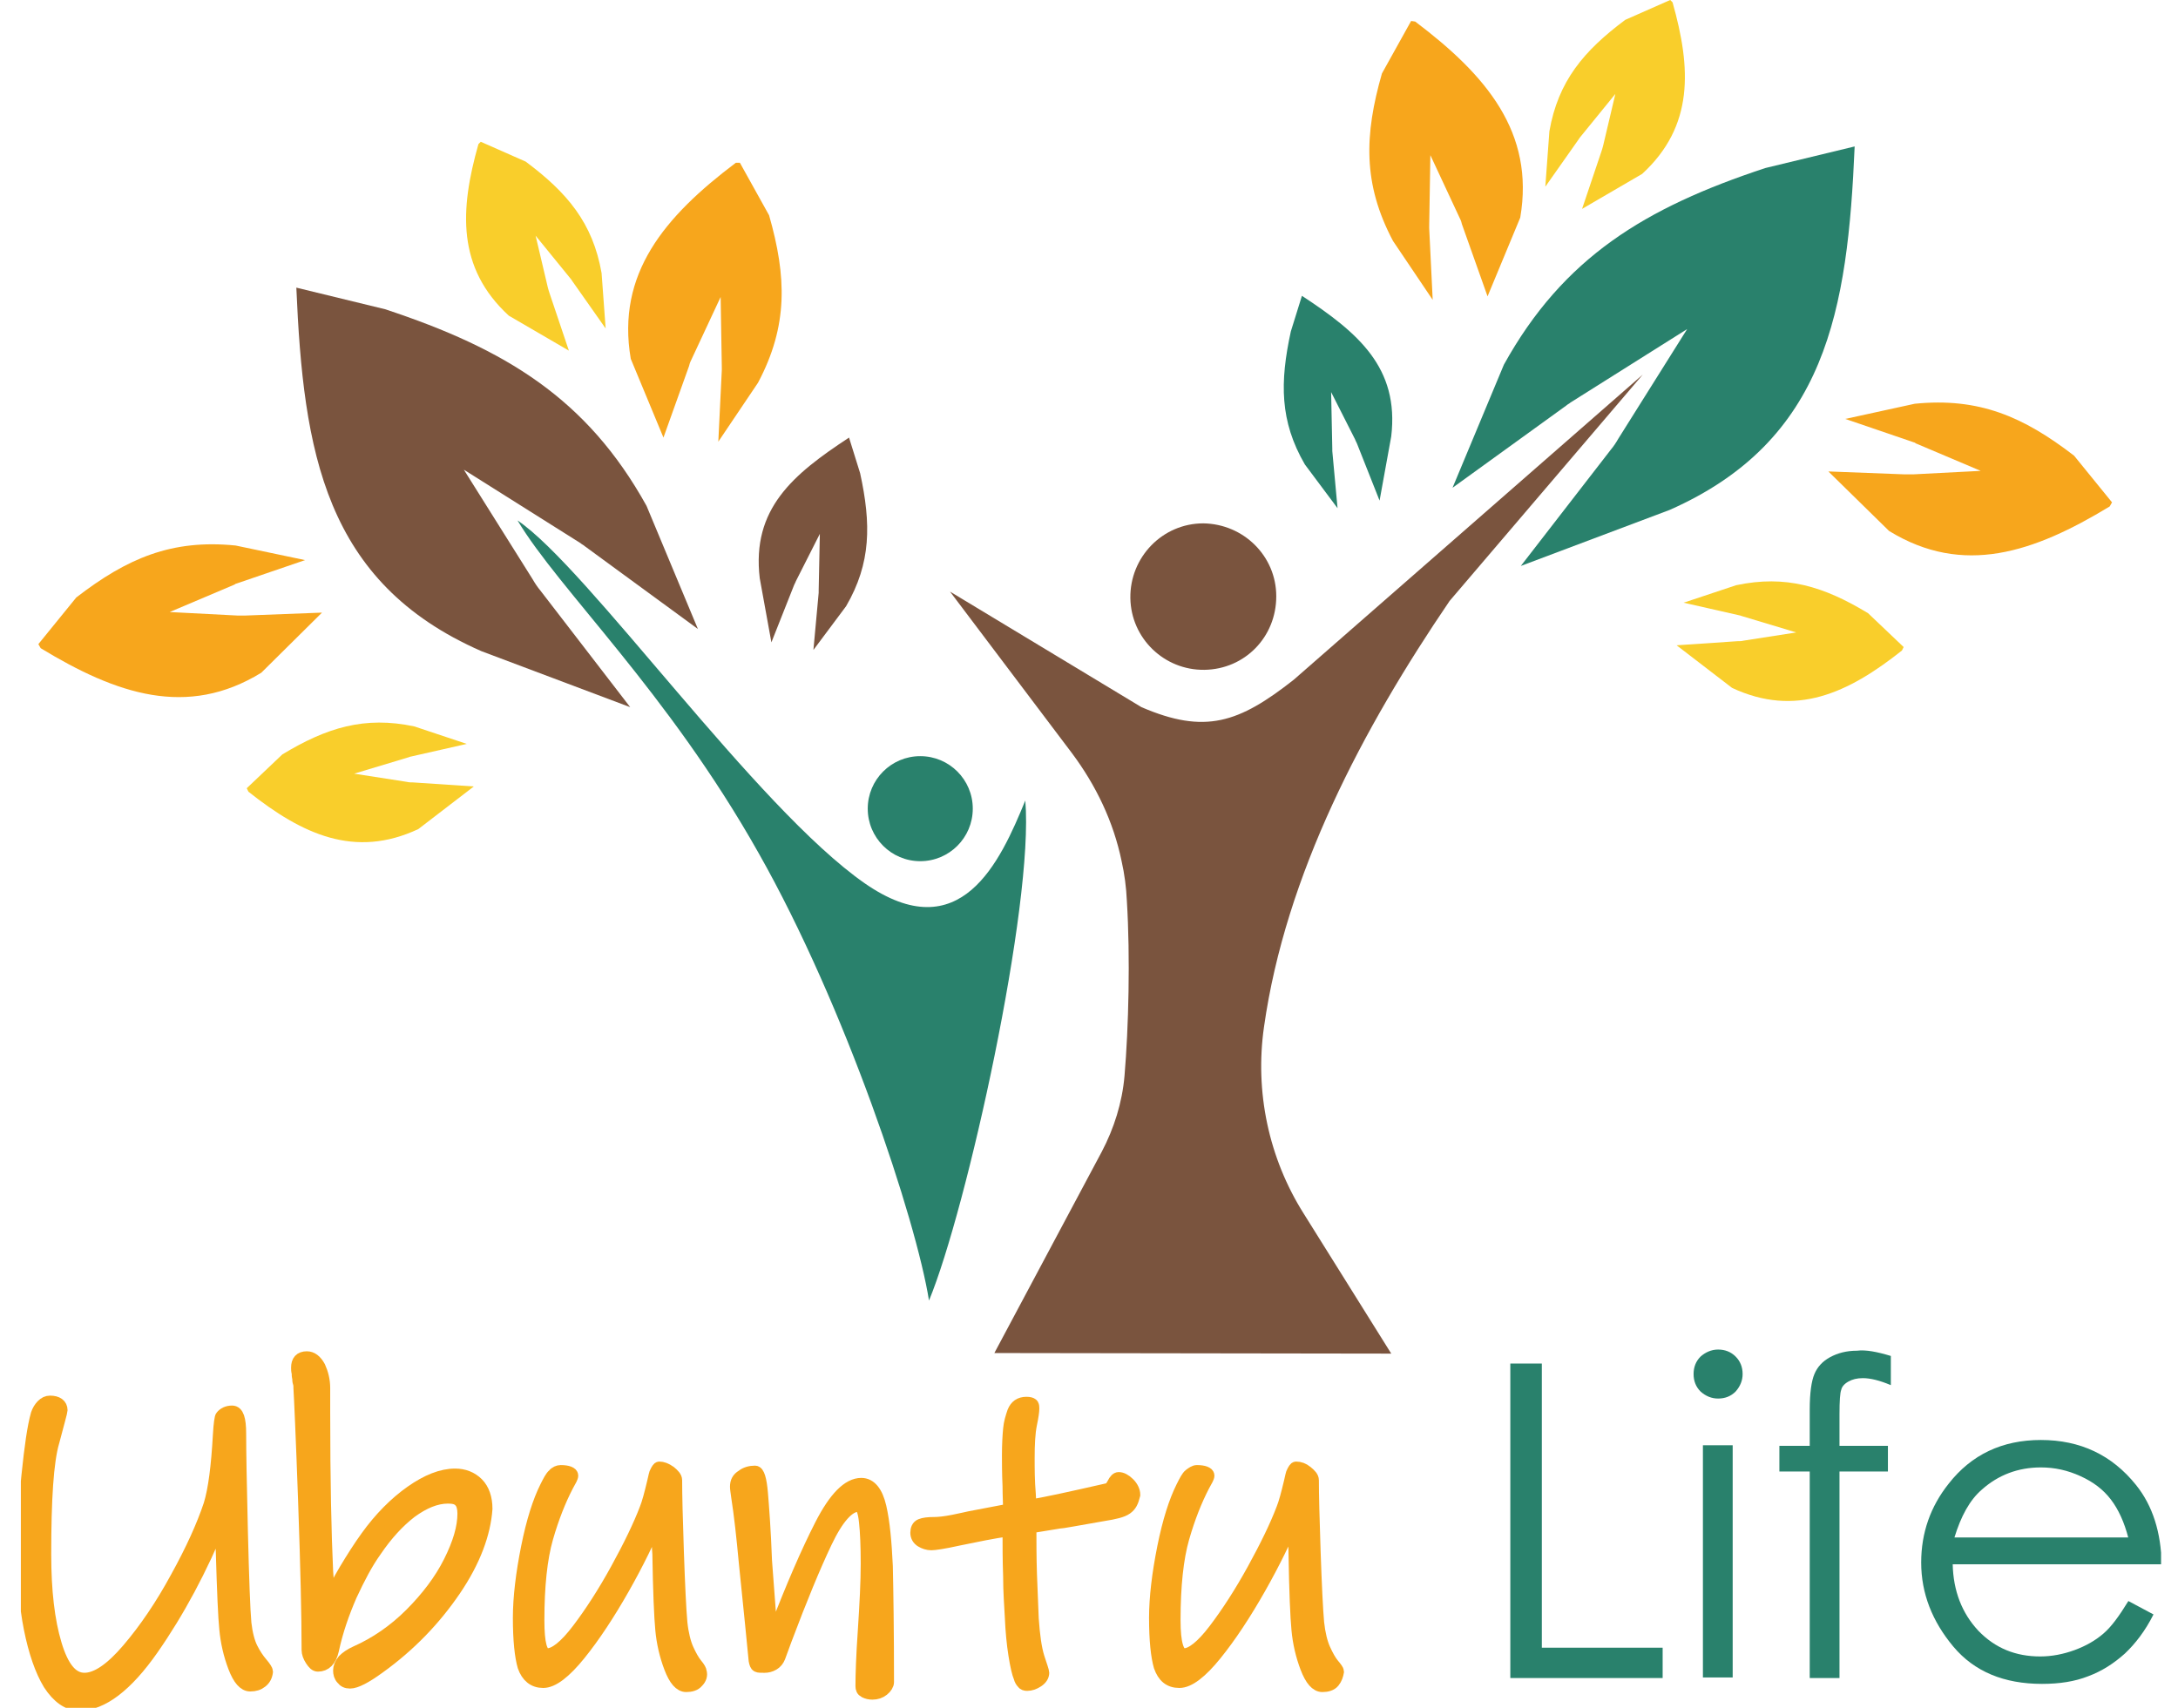 <svg width="102" height="80" viewBox="0 0 102 80" fill="none" xmlns="http://www.w3.org/2000/svg">
<g clip-path="url(#clip0_98_430)">
<path d="M53.456 33.125L44.491 27.713L50.204 35.284C51.324 36.787 52.144 38.482 52.527 40.34C52.663 40.942 52.745 41.57 52.773 42.199C52.937 44.85 52.855 48.13 52.663 50.398C52.554 51.656 52.172 52.858 51.597 53.952L46.568 63.381L65.155 63.408L61.055 56.849C59.415 54.252 58.759 51.136 59.196 48.102C60.207 40.969 63.815 34.136 67.888 28.15L76.935 17.546L60.59 31.84C58.021 33.863 56.435 34.409 53.456 33.125Z" fill="#7A543E"/>
<path d="M59.77 27.933C59.77 29.846 58.294 31.349 56.408 31.377C54.522 31.404 52.965 29.901 52.937 28.015C52.91 26.101 54.44 24.516 56.354 24.516C58.24 24.544 59.77 26.047 59.77 27.933Z" fill="#7A543E"/>
<path d="M43.097 40.341C44.456 40.341 45.557 39.239 45.557 37.881C45.557 36.522 44.456 35.421 43.097 35.421C41.739 35.421 40.638 36.522 40.638 37.881C40.638 39.239 41.739 40.341 43.097 40.341Z" fill="#29816C"/>
<path d="M24.237 24.379C27.544 26.62 35.389 37.826 40.5 41.379C44.983 44.495 46.841 40.368 48.017 37.498C48.427 42.363 45.283 56.63 43.507 60.922C42.906 57.15 39.598 47.146 35.526 39.958C31.262 32.387 26.178 27.631 24.237 24.379Z" fill="#29816C"/>
<path d="M13.878 13.474L18.033 14.485C23.664 16.344 27.49 18.667 30.278 23.696L32.684 29.463L27.381 25.582C27.326 25.527 27.244 25.5 27.19 25.445L21.723 22.002L24.948 27.14C25.058 27.331 25.167 27.495 25.304 27.659L29.513 33.126L22.543 30.502C15.19 27.277 14.206 21.154 13.878 13.474Z" fill="#7A543E"/>
<path d="M22.515 6.641L24.619 7.57C26.56 9.018 27.763 10.44 28.173 12.79L28.364 15.387L26.806 13.173C26.779 13.146 26.779 13.118 26.752 13.091L25.084 11.041L25.658 13.474C25.686 13.583 25.713 13.665 25.74 13.747L26.642 16.425L23.827 14.786C21.394 12.544 21.531 9.838 22.406 6.75" fill="#F9CE2B"/>
<path d="M34.651 7.625L36.018 10.085C36.838 12.955 36.92 15.251 35.499 17.929L33.64 20.69L33.804 17.328C33.804 17.301 33.804 17.246 33.804 17.219L33.749 13.912L32.41 16.781C32.355 16.891 32.301 17 32.273 17.137L31.071 20.498L29.54 16.809C28.857 12.818 31.125 10.14 34.46 7.625" fill="#F7A61C"/>
<path d="M11.555 36.924L13.223 35.339C15.3 34.082 17.077 33.535 19.4 34.027L21.86 34.847L19.209 35.448C19.181 35.448 19.154 35.476 19.127 35.476L16.585 36.241L19.045 36.624C19.154 36.651 19.236 36.651 19.345 36.651L22.188 36.842L19.591 38.837C16.612 40.231 14.152 39.083 11.637 37.088" fill="#F9CE2B"/>
<path d="M1.797 30.173L3.573 27.987C5.951 26.155 8.029 25.253 11.035 25.554L14.288 26.237L11.09 27.331C11.062 27.331 11.008 27.358 10.98 27.385L7.947 28.67L11.117 28.834C11.254 28.834 11.363 28.834 11.5 28.834L15.08 28.697L12.238 31.512C8.767 33.644 5.459 32.524 1.906 30.364" fill="#F7A61C"/>
<path d="M39.762 20.498L40.281 22.165C40.8 24.543 40.8 26.374 39.625 28.396L38.094 30.446L38.34 27.768C38.34 27.741 38.34 27.713 38.34 27.659L38.395 25.007L37.274 27.221C37.247 27.303 37.192 27.385 37.165 27.467L36.126 30.091L35.58 27.085C35.197 23.832 37.138 22.22 39.762 20.498Z" fill="#7A543E"/>
<path d="M86.857 6.86L82.675 7.871C77.044 9.73 73.218 12.053 70.43 17.082L68.025 22.849L73.355 18.995C73.409 18.94 73.491 18.913 73.546 18.858L79.013 15.415L75.787 20.553C75.678 20.744 75.569 20.908 75.432 21.072L71.223 26.511L78.192 23.887C85.545 20.635 86.529 14.513 86.857 6.86Z" fill="#29816C"/>
<path d="M78.219 6.10352e-05L76.115 0.929C74.174 2.378 72.971 3.799 72.561 6.15L72.37 8.746L73.928 6.532C73.955 6.505 73.955 6.478 73.983 6.45L75.65 4.4L75.076 6.833C75.049 6.942 75.021 7.024 74.994 7.106L74.092 9.785L76.907 8.145C79.34 5.904 79.203 3.198 78.329 0.109" fill="#F9CE2B"/>
<path d="M66.085 0.983L64.718 3.443C63.898 6.312 63.816 8.608 65.237 11.287L67.096 14.047L66.932 10.685C66.932 10.658 66.932 10.604 66.932 10.576L66.987 7.269L68.326 10.139C68.38 10.248 68.435 10.357 68.462 10.494L69.665 13.883L71.196 10.194C71.879 6.203 69.61 3.525 66.276 1.01" fill="#F7A61C"/>
<path d="M89.152 30.31L87.485 28.724C85.407 27.467 83.631 26.921 81.308 27.413L78.847 28.232L81.499 28.834C81.526 28.834 81.553 28.861 81.581 28.861L84.123 29.626L81.663 30.009C81.553 30.036 81.472 30.036 81.362 30.036L78.519 30.228L81.116 32.223C84.095 33.617 86.555 32.469 89.07 30.474" fill="#F9CE2B"/>
<path d="M98.91 23.532L97.134 21.346C94.756 19.515 92.678 18.613 89.672 18.913L86.419 19.624L89.617 20.717C89.644 20.717 89.699 20.745 89.726 20.772L92.76 22.057L89.59 22.221C89.453 22.221 89.344 22.221 89.207 22.221L85.626 22.084L88.469 24.872C91.94 27.004 95.248 25.883 98.801 23.724" fill="#F7A61C"/>
<path d="M60.972 13.857L60.453 15.524C59.934 17.902 59.934 19.733 61.109 21.756L62.64 23.806L62.394 21.127C62.394 21.1 62.394 21.072 62.394 21.018L62.339 18.367L63.46 20.58C63.487 20.662 63.542 20.744 63.569 20.826L64.608 23.45L65.154 20.444C65.537 17.219 63.596 15.579 60.972 13.857Z" fill="#29816C"/>
<path d="M12.238 78.769C12.102 78.879 11.938 78.933 11.719 78.933C11.446 78.933 11.2 78.66 10.981 78.086C10.762 77.512 10.626 76.911 10.571 76.309C10.516 75.79 10.462 74.588 10.407 72.674C10.38 71.882 10.352 71.39 10.352 71.198C9.423 73.494 8.33 75.517 7.127 77.239C5.924 78.961 4.776 79.835 3.71 79.835C3.191 79.835 2.726 79.507 2.316 78.879C1.934 78.25 1.633 77.375 1.414 76.282C1.196 75.189 1.114 74.014 1.114 72.702C1.114 71.663 1.168 70.46 1.305 69.121C1.442 67.782 1.578 66.825 1.742 66.251C1.797 66.087 1.879 65.951 1.988 65.841C2.098 65.732 2.207 65.677 2.344 65.677C2.672 65.677 2.863 65.814 2.863 66.06C2.863 66.115 2.726 66.607 2.48 67.536C2.207 68.465 2.098 70.242 2.098 72.811C2.098 74.533 2.262 75.927 2.59 77.02C2.918 78.113 3.355 78.66 3.956 78.66C4.53 78.66 5.214 78.195 6.006 77.266C6.799 76.337 7.564 75.216 8.275 73.904C8.986 72.62 9.505 71.472 9.833 70.488C10.052 69.777 10.188 68.684 10.27 67.235C10.298 66.689 10.352 66.388 10.38 66.361C10.489 66.224 10.653 66.142 10.872 66.142C11.118 66.142 11.227 66.47 11.227 67.153C11.227 67.973 11.254 69.477 11.309 71.745C11.364 73.986 11.418 75.435 11.473 76.036C11.528 76.528 11.637 76.938 11.774 77.211C11.91 77.485 12.074 77.731 12.238 77.922C12.402 78.113 12.484 78.25 12.484 78.305C12.457 78.523 12.375 78.66 12.238 78.769Z" fill="#F7A61C" stroke="#F7A61C" stroke-width="0.602" stroke-miterlimit="10"/>
<path d="M21.286 74.478C20.357 75.845 19.181 77.075 17.733 78.113C17.131 78.551 16.667 78.797 16.393 78.797C16.229 78.797 16.12 78.742 16.038 78.633C15.929 78.523 15.901 78.387 15.901 78.25C15.901 78.113 15.956 77.949 16.093 77.785C16.229 77.649 16.421 77.512 16.667 77.403C17.596 76.993 18.471 76.391 19.236 75.626C20.001 74.861 20.63 74.041 21.067 73.166C21.505 72.292 21.723 71.554 21.723 70.898C21.723 70.652 21.669 70.433 21.559 70.324C21.45 70.187 21.259 70.132 20.985 70.132C20.411 70.132 19.837 70.378 19.236 70.816C18.635 71.28 18.088 71.882 17.569 72.647C17.159 73.221 16.803 73.904 16.421 74.724C16.065 75.544 15.765 76.391 15.573 77.293C15.464 77.785 15.218 78.004 14.89 78.004C14.781 78.004 14.699 77.922 14.589 77.758C14.48 77.594 14.425 77.43 14.425 77.293C14.425 75.708 14.371 73.385 14.261 70.296C14.152 67.235 14.07 65.459 14.043 65.021C14.043 64.939 14.043 64.857 14.015 64.775C13.988 64.693 13.988 64.639 13.988 64.557C13.961 64.475 13.961 64.393 13.961 64.311C13.933 64.229 13.933 64.147 13.933 64.065C13.933 63.764 14.07 63.6 14.371 63.6C14.589 63.6 14.781 63.737 14.945 64.037C15.081 64.338 15.163 64.666 15.163 65.021V66.115C15.163 69.367 15.218 71.854 15.3 73.604C15.355 74.451 15.409 74.943 15.464 75.052C15.601 74.588 15.847 74.096 16.175 73.549C16.503 73.002 16.831 72.483 17.186 71.991C17.815 71.116 18.525 70.406 19.263 69.886C20.001 69.367 20.685 69.094 21.313 69.094C21.723 69.094 22.079 69.231 22.352 69.504C22.625 69.777 22.762 70.187 22.762 70.679C22.68 71.827 22.215 73.112 21.286 74.478Z" fill="#F7A61C" stroke="#F7A61C" stroke-width="0.602" stroke-miterlimit="10"/>
<path d="M32.656 78.769C32.547 78.906 32.355 78.961 32.137 78.961C31.863 78.961 31.617 78.688 31.399 78.114C31.18 77.54 31.044 76.938 30.989 76.337C30.934 75.763 30.88 74.56 30.852 72.784C30.825 72.51 30.825 72.21 30.825 71.909C30.825 71.609 30.825 71.363 30.797 71.171C30.387 72.101 29.868 73.194 29.185 74.396C28.502 75.599 27.818 76.638 27.135 77.485C26.451 78.332 25.878 78.769 25.44 78.769C25.003 78.769 24.702 78.523 24.538 78.059C24.402 77.594 24.32 76.829 24.32 75.79C24.32 74.834 24.456 73.713 24.702 72.483C24.948 71.253 25.249 70.324 25.577 69.668C25.714 69.395 25.823 69.176 25.932 69.094C26.014 68.985 26.151 68.93 26.26 68.93C26.588 68.93 26.779 69.012 26.779 69.121C26.779 69.203 26.698 69.34 26.561 69.586C26.206 70.269 25.878 71.089 25.604 72.046C25.331 73.002 25.194 74.287 25.194 75.9C25.194 76.993 25.331 77.512 25.632 77.512C25.987 77.512 26.479 77.13 27.08 76.337C27.681 75.544 28.283 74.615 28.884 73.522C29.485 72.428 29.95 71.472 30.251 70.679C30.36 70.406 30.47 69.996 30.606 69.422C30.661 69.203 30.688 69.012 30.743 68.93C30.797 68.848 30.825 68.766 30.88 68.766C31.016 68.766 31.18 68.821 31.372 68.957C31.535 69.094 31.645 69.203 31.645 69.34C31.645 69.996 31.672 71.117 31.727 72.702C31.782 74.287 31.836 75.408 31.891 76.009C31.945 76.528 32.055 76.966 32.191 77.266C32.328 77.567 32.465 77.813 32.602 77.977C32.738 78.141 32.793 78.25 32.793 78.305C32.847 78.469 32.793 78.633 32.656 78.769Z" fill="#F7A61C" stroke="#F7A61C" stroke-width="0.602" stroke-miterlimit="10"/>
<path d="M41.348 79.152C41.212 79.261 41.048 79.316 40.856 79.316C40.72 79.316 40.61 79.288 40.501 79.234C40.392 79.179 40.364 79.097 40.364 78.988C40.364 78.441 40.392 77.567 40.474 76.391C40.556 75.134 40.61 74.096 40.61 73.248C40.61 72.456 40.583 71.772 40.528 71.28C40.474 70.761 40.364 70.515 40.2 70.515C39.736 70.515 39.216 71.089 38.67 72.237C38.123 73.385 37.494 74.915 36.784 76.801L36.483 77.621C36.428 77.758 36.346 77.867 36.21 77.949C36.073 78.031 35.936 78.059 35.8 78.059C35.636 78.059 35.526 78.059 35.472 78.031C35.417 78.004 35.39 77.922 35.362 77.785L35.198 76.118L34.898 73.166C34.788 71.991 34.679 70.98 34.542 70.105C34.515 69.886 34.488 69.75 34.488 69.64C34.488 69.422 34.57 69.258 34.761 69.148C34.925 69.012 35.144 68.957 35.362 68.957C35.499 68.957 35.608 69.285 35.663 69.941C35.718 70.597 35.8 71.663 35.854 73.112L35.936 74.205C36.046 75.571 36.1 76.446 36.128 76.829C36.155 76.747 36.21 76.665 36.237 76.555C36.264 76.446 36.319 76.337 36.374 76.227C37.112 74.314 37.795 72.729 38.451 71.444C39.107 70.16 39.736 69.531 40.337 69.531C40.747 69.531 41.048 69.886 41.212 70.597C41.376 71.308 41.458 72.237 41.512 73.358C41.54 74.587 41.567 76.419 41.567 78.796C41.567 78.906 41.485 79.043 41.348 79.152Z" fill="#F7A61C" stroke="#F7A61C" stroke-width="0.602" stroke-miterlimit="10"/>
<path d="M52.746 70.652C52.554 70.789 52.199 70.871 51.68 70.953C50.422 71.171 49.712 71.308 49.575 71.308L48.236 71.527C48.236 72.237 48.236 72.975 48.263 73.768C48.29 74.533 48.318 75.216 48.345 75.818C48.4 76.61 48.482 77.212 48.618 77.649C48.755 78.059 48.837 78.305 48.837 78.36C48.837 78.496 48.755 78.633 48.591 78.742C48.427 78.852 48.263 78.906 48.099 78.906C48.017 78.906 47.935 78.879 47.908 78.824C47.853 78.77 47.798 78.688 47.771 78.578C47.689 78.387 47.607 78.032 47.525 77.512C47.443 76.993 47.388 76.419 47.361 75.79C47.334 75.244 47.279 74.588 47.279 73.823C47.252 73.085 47.252 72.347 47.252 71.663C46.486 71.773 45.694 71.937 44.901 72.101C44.163 72.265 43.753 72.319 43.616 72.319C43.452 72.319 43.288 72.265 43.152 72.183C43.015 72.101 42.933 71.964 42.933 71.8C42.933 71.636 42.988 71.499 43.124 71.445C43.261 71.39 43.452 71.363 43.753 71.363C43.944 71.363 44.245 71.335 44.655 71.253C45.038 71.171 45.311 71.117 45.42 71.089C46.322 70.925 46.951 70.789 47.279 70.734C47.279 70.461 47.252 70.078 47.252 69.614C47.224 68.985 47.224 68.52 47.224 68.165C47.224 67.646 47.252 67.208 47.279 66.935C47.306 66.634 47.388 66.388 47.47 66.142C47.58 65.869 47.771 65.732 48.072 65.732C48.208 65.732 48.29 65.76 48.318 65.787C48.372 65.814 48.372 65.896 48.372 66.006C48.372 66.088 48.345 66.334 48.263 66.716C48.181 67.126 48.154 67.646 48.154 68.302C48.154 68.794 48.154 69.368 48.208 69.996L48.236 70.543C48.837 70.461 50.067 70.188 51.871 69.778C51.98 69.75 52.062 69.668 52.144 69.504C52.226 69.34 52.308 69.258 52.39 69.258C52.527 69.258 52.691 69.34 52.855 69.504C53.019 69.668 53.101 69.859 53.101 70.023C53.019 70.352 52.937 70.516 52.746 70.652Z" fill="#F7A61C" stroke="#F7A61C" stroke-width="0.602" stroke-miterlimit="10"/>
<path d="M62.449 78.769C62.34 78.906 62.149 78.961 61.93 78.961C61.657 78.961 61.411 78.688 61.192 78.114C60.973 77.54 60.837 76.938 60.782 76.337C60.727 75.763 60.673 74.56 60.645 72.784C60.645 72.51 60.618 72.21 60.618 71.909C60.618 71.609 60.618 71.363 60.591 71.171C60.181 72.101 59.661 73.194 58.978 74.396C58.295 75.599 57.611 76.638 56.928 77.485C56.245 78.332 55.671 78.769 55.233 78.769C54.769 78.769 54.495 78.523 54.331 78.059C54.195 77.594 54.113 76.829 54.113 75.79C54.113 74.834 54.249 73.713 54.495 72.483C54.742 71.253 55.042 70.324 55.37 69.668C55.507 69.395 55.616 69.176 55.725 69.094C55.835 69.012 55.944 68.93 56.053 68.93C56.381 68.93 56.573 69.012 56.573 69.121C56.573 69.203 56.491 69.34 56.354 69.586C55.999 70.269 55.671 71.089 55.397 72.046C55.124 73.002 54.987 74.287 54.987 75.9C54.987 76.993 55.151 77.512 55.452 77.512C55.807 77.512 56.299 77.13 56.901 76.337C57.502 75.544 58.103 74.615 58.705 73.522C59.306 72.428 59.771 71.472 60.071 70.679C60.181 70.406 60.29 69.996 60.427 69.422C60.481 69.203 60.509 69.012 60.563 68.93C60.618 68.848 60.645 68.766 60.7 68.766C60.864 68.766 61.028 68.821 61.192 68.957C61.356 69.094 61.465 69.203 61.465 69.34C61.465 69.996 61.493 71.117 61.547 72.702C61.602 74.287 61.657 75.408 61.711 76.009C61.766 76.528 61.875 76.966 62.012 77.266C62.149 77.567 62.285 77.813 62.422 77.977C62.559 78.141 62.641 78.25 62.641 78.305C62.613 78.469 62.559 78.633 62.449 78.769Z" fill="#F7A61C" stroke="#F7A61C" stroke-width="0.602" stroke-miterlimit="10"/>
<path d="M70.731 63.873H72.207V77.184H77.865V78.605H70.731V63.873Z" fill="#29816C"/>
<path d="M80.462 63.218C80.79 63.218 81.063 63.327 81.282 63.545C81.5 63.764 81.61 64.037 81.61 64.365C81.61 64.666 81.5 64.939 81.282 65.185C81.063 65.404 80.79 65.513 80.462 65.513C80.161 65.513 79.888 65.404 79.642 65.185C79.423 64.967 79.314 64.693 79.314 64.365C79.314 64.037 79.423 63.764 79.642 63.545C79.86 63.354 80.134 63.218 80.462 63.218ZM79.751 67.7H81.145V78.578H79.751V67.7Z" fill="#29816C"/>
<path d="M88.552 63.518V64.885C88.033 64.666 87.596 64.557 87.24 64.557C86.967 64.557 86.748 64.612 86.557 64.721C86.365 64.83 86.256 64.967 86.229 65.103C86.174 65.24 86.147 65.623 86.147 66.251V67.727H88.415V68.93H86.147V78.605H84.753V68.93H83.332V67.727H84.753V66.033C84.753 65.24 84.835 64.694 84.972 64.366C85.108 64.038 85.354 63.764 85.71 63.573C86.065 63.382 86.475 63.272 86.967 63.272C87.377 63.218 87.924 63.327 88.552 63.518Z" fill="#29816C"/>
<path d="M99.676 74.998L100.852 75.626C100.469 76.392 100.004 76.993 99.512 77.458C98.993 77.922 98.446 78.278 97.79 78.523C97.162 78.769 96.451 78.879 95.631 78.879C93.854 78.879 92.46 78.305 91.477 77.13C90.493 75.954 89.973 74.642 89.973 73.194C89.973 71.8 90.41 70.57 91.258 69.504C92.324 68.138 93.772 67.454 95.576 67.454C97.435 67.454 98.911 68.165 100.032 69.559C100.824 70.543 101.207 71.8 101.234 73.276H91.449C91.477 74.533 91.886 75.572 92.652 76.392C93.444 77.212 94.401 77.594 95.549 77.594C96.096 77.594 96.642 77.485 97.162 77.294C97.681 77.102 98.118 76.856 98.501 76.528C98.884 76.2 99.239 75.708 99.676 74.998ZM99.676 72.046C99.485 71.308 99.212 70.707 98.856 70.242C98.501 69.777 98.036 69.422 97.435 69.149C96.834 68.875 96.232 68.739 95.576 68.739C94.51 68.739 93.581 69.094 92.816 69.777C92.242 70.269 91.832 71.035 91.531 72.019H99.676V72.046Z" fill="#29816C"/>
</g>
<defs>
<clipPath id="clip0_98_430">
<rect width="100.23" height="80" fill="white" transform="translate(0.977)"/>
</clipPath>
</defs>
</svg>
